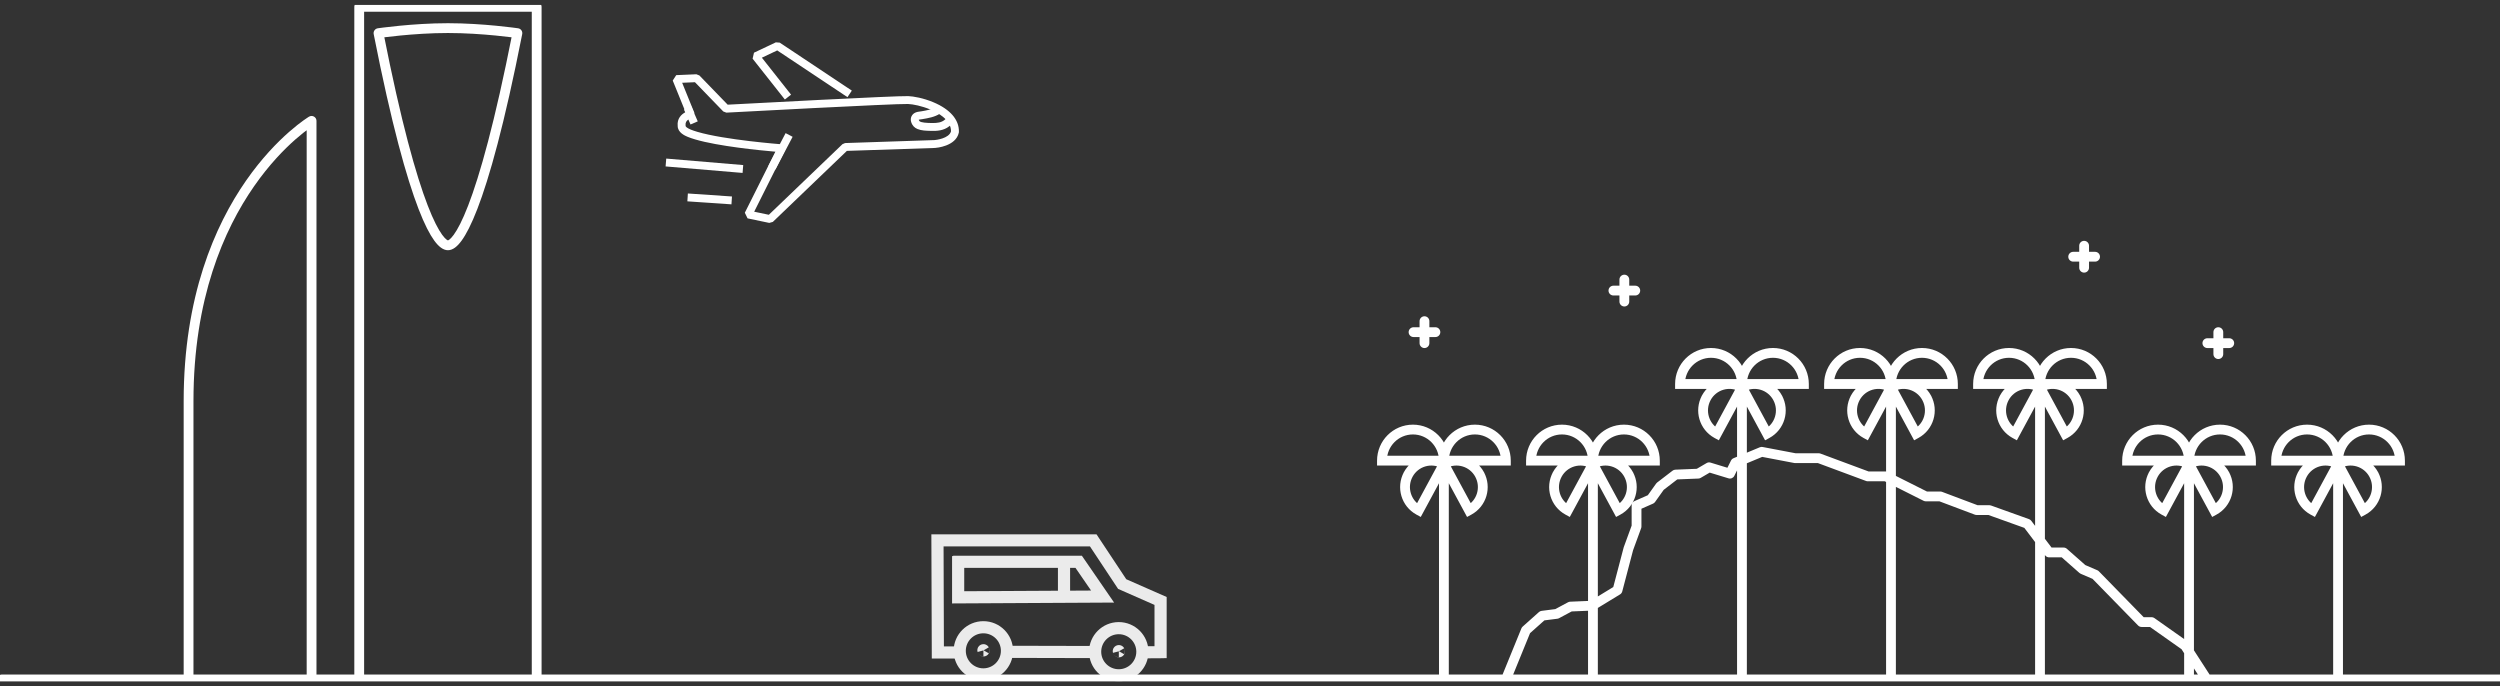 <svg width="255" height="70" viewBox="0 0 255 70" fill="none" xmlns="http://www.w3.org/2000/svg">
<rect x="0" y="0" width="255" height="70" fill="#333333" stroke="none"/>
<g clip-path="url(#clip0_48_914)">
<path d="M153.137 69.112C153.032 69.368 153.155 69.66 153.411 69.764C153.666 69.868 153.958 69.746 154.063 69.49L153.137 69.112ZM155.645 64.287L155.312 63.913C155.255 63.964 155.211 64.027 155.182 64.098L155.645 64.287ZM157.309 62.801L157.246 62.306C157.146 62.318 157.051 62.361 156.976 62.428L157.309 62.801ZM158.789 62.615L158.852 63.111C158.912 63.103 158.971 63.084 159.025 63.055L158.789 62.615ZM160.177 61.872L160.156 61.373C160.081 61.376 160.007 61.396 159.941 61.431L160.177 61.872ZM162.397 61.779L162.418 62.279C162.502 62.275 162.585 62.25 162.657 62.206L162.397 61.779ZM164.986 60.2L165.247 60.627C165.357 60.56 165.437 60.452 165.47 60.327L164.986 60.2ZM166.095 55.976L165.626 55.804C165.62 55.819 165.616 55.834 165.612 55.849L166.095 55.976ZM166.927 53.7L167.397 53.872C167.417 53.817 167.427 53.759 167.427 53.7H166.927ZM166.927 51.564L166.726 51.107C166.544 51.186 166.427 51.366 166.427 51.564H166.927ZM168.408 50.913L168.609 51.371C168.691 51.335 168.762 51.277 168.815 51.203L168.408 50.913ZM169.333 49.614L169.028 49.217C168.989 49.248 168.955 49.283 168.926 49.324L169.333 49.614ZM170.905 48.406L170.885 47.906C170.781 47.91 170.682 47.947 170.6 48.01L170.905 48.406ZM173.217 48.313L173.237 48.813C173.319 48.809 173.399 48.786 173.469 48.745L173.217 48.313ZM174.327 47.663L174.473 47.185C174.34 47.144 174.195 47.161 174.075 47.232L174.327 47.663ZM176.455 48.313L176.309 48.791C176.542 48.863 176.793 48.755 176.902 48.536L176.455 48.313ZM177.009 47.199L176.817 46.738C176.706 46.784 176.615 46.869 176.562 46.977L177.009 47.199ZM179.691 46.084L179.785 45.593C179.689 45.575 179.589 45.585 179.499 45.623L179.691 46.084ZM183.114 46.735L183.02 47.227C183.051 47.232 183.082 47.235 183.114 47.235V46.735ZM185.518 46.735L185.693 46.267C185.637 46.246 185.578 46.235 185.518 46.235V46.735ZM190.512 48.592L190.338 49.06C190.394 49.081 190.453 49.092 190.512 49.092V48.592ZM192.362 48.592L192.587 48.145C192.517 48.11 192.44 48.092 192.362 48.092V48.592ZM196.431 50.635L196.206 51.082C196.276 51.117 196.353 51.135 196.431 51.135V50.635ZM197.911 50.635L198.087 50.167C198.031 50.146 197.971 50.135 197.911 50.135V50.635ZM201.611 52.028L201.435 52.496C201.491 52.517 201.551 52.528 201.611 52.528V52.028ZM202.905 52.028L203.074 51.558C203.02 51.538 202.963 51.528 202.905 51.528V52.028ZM206.79 53.422L207.189 53.12C207.13 53.043 207.05 52.984 206.959 52.951L206.79 53.422ZM209.01 56.351L208.611 56.653C208.706 56.778 208.853 56.851 209.01 56.851V56.351ZM210.489 56.351L210.82 55.976C210.728 55.895 210.611 55.851 210.489 55.851V56.351ZM212.431 58.065L212.1 58.44C212.14 58.475 212.185 58.504 212.234 58.525L212.431 58.065ZM213.727 58.622L214.084 58.273C214.039 58.226 213.984 58.189 213.924 58.163L213.727 58.622ZM218.443 63.451L218.086 63.801C218.18 63.897 218.309 63.951 218.443 63.951V63.451ZM219.46 63.451L219.748 63.043C219.664 62.983 219.563 62.951 219.46 62.951V63.451ZM222.883 65.866L223.303 65.594C223.268 65.541 223.223 65.494 223.171 65.457L222.883 65.866ZM224.683 69.573C224.832 69.805 225.142 69.871 225.374 69.721C225.606 69.571 225.672 69.262 225.523 69.03L224.683 69.573ZM226.769 33.879C226.769 33.603 226.545 33.379 226.269 33.379C225.992 33.379 225.769 33.603 225.769 33.879H226.769ZM225.769 36.121C225.769 36.397 225.992 36.621 226.269 36.621C226.545 36.621 226.769 36.397 226.769 36.121H225.769ZM227.384 35.501C227.661 35.501 227.884 35.277 227.884 35.001C227.884 34.725 227.661 34.501 227.384 34.501V35.501ZM225.151 34.501C224.875 34.501 224.651 34.725 224.651 35.001C224.651 35.277 224.875 35.501 225.151 35.501V34.501ZM213.08 25.066C213.08 24.79 212.856 24.566 212.58 24.566C212.304 24.566 212.08 24.79 212.08 25.066H213.08ZM212.08 27.308C212.08 27.584 212.304 27.808 212.58 27.808C212.856 27.808 213.08 27.584 213.08 27.308H212.08ZM213.698 26.686C213.974 26.686 214.198 26.462 214.198 26.186C214.198 25.91 213.974 25.686 213.698 25.686V26.686ZM211.465 25.686C211.188 25.686 210.965 25.91 210.965 26.186C210.965 26.462 211.188 26.686 211.465 26.686V25.686ZM166.183 28.518C166.183 28.242 165.959 28.018 165.683 28.018C165.407 28.018 165.183 28.242 165.183 28.518H166.183ZM165.183 30.761C165.183 31.037 165.407 31.261 165.683 31.261C165.959 31.261 166.183 31.037 166.183 30.761H165.183ZM166.799 30.14C167.075 30.14 167.299 29.916 167.299 29.64C167.299 29.364 167.075 29.14 166.799 29.14V30.14ZM164.568 29.14C164.291 29.14 164.068 29.364 164.068 29.64C164.068 29.916 164.291 30.14 164.568 30.14V29.14ZM145.796 32.759C145.796 32.483 145.572 32.259 145.296 32.259C145.02 32.259 144.796 32.483 144.796 32.759H145.796ZM144.796 35.001C144.796 35.277 145.02 35.501 145.296 35.501C145.572 35.501 145.796 35.277 145.796 35.001H144.796ZM146.412 34.379C146.688 34.379 146.912 34.155 146.912 33.879C146.912 33.603 146.688 33.379 146.412 33.379V34.379ZM144.181 33.379C143.904 33.379 143.681 33.603 143.681 33.879C143.681 34.155 143.904 34.379 144.181 34.379V33.379ZM140.959 46.987H140.459V47.487H140.959V46.987ZM147.278 46.987V47.487H147.778V46.987H147.278ZM147.28 46.987H146.78V47.487H147.28V46.987ZM153.599 46.987V47.487H154.099V46.987H153.599ZM143.639 48.397L144.079 48.635L144.139 48.523V48.397H143.639ZM144.717 52.051L144.478 52.49L144.918 52.73L145.156 52.289L144.717 52.051ZM147.278 47.313L147.718 47.551L147.955 47.113L147.518 46.874L147.278 47.313ZM143.639 48.395L143.199 48.157L143.139 48.269V48.395H143.639ZM150.919 48.397H150.419V48.523L150.479 48.635L150.919 48.397ZM149.841 52.051L149.402 52.289L149.64 52.73L150.081 52.49L149.841 52.051ZM147.28 47.313L147.04 46.874L146.603 47.113L146.84 47.551L147.28 47.313ZM150.919 48.395H151.419V48.269L151.359 48.158L150.919 48.395ZM146.778 69.301C146.778 69.578 147.002 69.801 147.278 69.801C147.554 69.801 147.778 69.578 147.778 69.301H146.778ZM147.778 47.145C147.778 46.869 147.554 46.645 147.278 46.645C147.002 46.645 146.778 46.869 146.778 47.145H147.778ZM156.16 46.987H155.66V47.487H156.16V46.987ZM168.8 46.987V47.487H169.3V46.987H168.8ZM158.84 48.397L159.28 48.635L159.34 48.523V48.397H158.84ZM159.918 52.051L159.679 52.49L160.119 52.73L160.358 52.289L159.918 52.051ZM158.84 48.395L158.401 48.157L158.34 48.269V48.395H158.84ZM166.119 48.397H165.619V48.523L165.679 48.635L166.119 48.397ZM165.042 52.051L164.602 52.289L164.84 52.73L165.281 52.49L165.042 52.051ZM166.119 48.395H166.619V48.269L166.559 48.158L166.119 48.395ZM161.98 69.301C161.98 69.578 162.204 69.801 162.48 69.801C162.756 69.801 162.98 69.578 162.98 69.301H161.98ZM162.98 47.145C162.98 46.869 162.756 46.645 162.48 46.645C162.204 46.645 161.98 46.869 161.98 47.145H162.98ZM171.36 39.168H170.86V39.668H171.36V39.168ZM184 39.168V39.668H184.5V39.168H184ZM174.041 40.578L174.481 40.816L174.541 40.704V40.578H174.041ZM175.118 44.232L174.879 44.671L175.32 44.911L175.558 44.47L175.118 44.232ZM174.041 40.576L173.601 40.338L173.541 40.45V40.576H174.041ZM181.319 40.578H180.819V40.704L180.879 40.816L181.319 40.578ZM180.242 44.232L179.802 44.47L180.04 44.911L180.481 44.671L180.242 44.232ZM181.319 40.576H181.819V40.45L181.759 40.339L181.319 40.576ZM177.18 69.301C177.18 69.578 177.404 69.801 177.68 69.801C177.956 69.801 178.18 69.578 178.18 69.301H177.18ZM178.18 39.325C178.18 39.049 177.956 38.825 177.68 38.825C177.404 38.825 177.18 39.049 177.18 39.325H178.18ZM186.56 39.168H186.06V39.668H186.56V39.168ZM199.2 39.168V39.668H199.7V39.168H199.2ZM189.241 40.578L189.681 40.816L189.741 40.704V40.578H189.241ZM190.318 44.232L190.079 44.671L190.52 44.911L190.758 44.47L190.318 44.232ZM189.241 40.576L188.801 40.338L188.741 40.45V40.576H189.241ZM196.519 40.578H196.019V40.704L196.079 40.816L196.519 40.578ZM195.442 44.232L195.002 44.47L195.24 44.911L195.681 44.671L195.442 44.232ZM196.519 40.576H197.019V40.45L196.959 40.339L196.519 40.576ZM192.38 69.301C192.38 69.578 192.604 69.801 192.88 69.801C193.156 69.801 193.38 69.578 193.38 69.301H192.38ZM193.38 39.325C193.38 39.049 193.156 38.825 192.88 38.825C192.604 38.825 192.38 39.049 192.38 39.325H193.38ZM201.76 39.168H201.26V39.668H201.76V39.168ZM208.08 39.168V39.668H208.58V39.168H208.08ZM208.081 39.168H207.581V39.668H208.081V39.168ZM214.401 39.168V39.668H214.901V39.168H214.401ZM204.441 40.578L204.881 40.816L204.941 40.704V40.578H204.441ZM205.518 44.232L205.279 44.671L205.72 44.911L205.958 44.47L205.518 44.232ZM204.441 40.576L204.001 40.338L203.941 40.45V40.576H204.441ZM211.719 40.578H211.219V40.704L211.28 40.816L211.719 40.578ZM210.642 44.232L210.202 44.47L210.441 44.911L210.881 44.671L210.642 44.232ZM211.719 40.576H212.219V40.45L212.159 40.339L211.719 40.576ZM207.58 69.301C207.58 69.578 207.804 69.801 208.08 69.801C208.356 69.801 208.58 69.578 208.58 69.301H207.58ZM208.58 39.325C208.58 39.049 208.356 38.825 208.08 38.825C207.804 38.825 207.58 39.049 207.58 39.325H208.58ZM216.961 46.987H216.461V47.487H216.961V46.987ZM223.28 46.987V47.487H223.78V46.987H223.28ZM223.282 46.987H222.782V47.487H223.282V46.987ZM229.601 46.987V47.487H230.101V46.987H229.601ZM219.642 48.397L220.082 48.635L220.142 48.523V48.397H219.642ZM220.72 52.051L220.481 52.49L220.921 52.73L221.159 52.289L220.72 52.051ZM219.642 48.395L219.202 48.157L219.142 48.269V48.395H219.642ZM226.921 48.397H226.421V48.523L226.481 48.635L226.921 48.397ZM225.843 52.051L225.404 52.289L225.642 52.73L226.083 52.49L225.843 52.051ZM226.921 48.395H227.421V48.269L227.361 48.158L226.921 48.395ZM222.782 69.301C222.782 69.578 223.005 69.801 223.282 69.801C223.558 69.801 223.782 69.578 223.782 69.301H222.782ZM223.782 47.145C223.782 46.869 223.558 46.645 223.282 46.645C223.005 46.645 222.782 46.869 222.782 47.145H223.782ZM232.162 46.987H231.662V47.487H232.162V46.987ZM244.801 46.987V47.487H245.301V46.987H244.801ZM234.842 48.397L235.282 48.635L235.342 48.523V48.397H234.842ZM235.92 52.051L235.681 52.49L236.121 52.73L236.36 52.289L235.92 52.051ZM234.842 48.395L234.403 48.157L234.342 48.269V48.395H234.842ZM242.121 48.397H241.621V48.523L241.681 48.635L242.121 48.397ZM241.043 52.051L240.603 52.289L240.842 52.73L241.283 52.49L241.043 52.051ZM242.121 48.395H242.621V48.269L242.561 48.158L242.121 48.395ZM237.982 69.301C237.982 69.578 238.205 69.801 238.482 69.801C238.758 69.801 238.982 69.578 238.982 69.301H237.982ZM238.982 47.145C238.982 46.869 238.758 46.645 238.482 46.645C238.205 46.645 237.982 46.869 237.982 47.145H238.982ZM52.776 3.38L53.266 3.477C53.292 3.342 53.263 3.203 53.184 3.091C53.105 2.98 52.983 2.905 52.848 2.885L52.776 3.38ZM38.607 3.38L38.534 2.885C38.399 2.905 38.278 2.98 38.199 3.091C38.119 3.203 38.09 3.342 38.116 3.477L38.607 3.38ZM36.14 69.301C36.14 69.577 36.364 69.801 36.64 69.801C36.916 69.801 37.14 69.577 37.14 69.301H36.14ZM36.64 0.699V0.199C36.364 0.199 36.14 0.423 36.14 0.699L36.64 0.699ZM54.741 0.699H55.241C55.241 0.423 55.018 0.199 54.741 0.199V0.699ZM54.241 69.301C54.241 69.577 54.465 69.801 54.741 69.801C55.018 69.801 55.241 69.577 55.241 69.301H54.241ZM255 69.801C255.276 69.801 255.5 69.577 255.5 69.301C255.5 69.025 255.276 68.801 255 68.801V69.801ZM0.198 68.801C-0.078 68.801 -0.302 69.025 -0.302 69.301C-0.302 69.577 -0.078 69.801 0.198 69.801V68.801ZM31.281 69.301C31.281 69.577 31.505 69.801 31.781 69.801C32.057 69.801 32.281 69.577 32.281 69.301H31.281ZM31.781 12.327H32.281C32.281 12.147 32.184 11.981 32.028 11.893C31.871 11.804 31.679 11.806 31.525 11.898L31.781 12.327ZM18.734 69.303C18.734 69.579 18.958 69.803 19.234 69.803C19.51 69.803 19.734 69.579 19.734 69.303H18.734ZM154.063 69.49L156.108 64.475L155.182 64.098L153.137 69.112L154.063 69.49ZM155.978 64.66L157.642 63.175L156.976 62.428L155.312 63.913L155.978 64.66ZM157.372 63.298L158.852 63.111L158.726 62.118L157.246 62.306L157.372 63.298ZM159.025 63.055L160.413 62.313L159.941 61.431L158.553 62.174L159.025 63.055ZM160.198 62.372L162.418 62.279L162.376 61.28L160.156 61.373L160.198 62.372ZM162.657 62.206L165.247 60.627L164.726 59.773L162.136 61.352L162.657 62.206ZM165.47 60.327L166.579 56.103L165.612 55.849L164.503 60.073L165.47 60.327ZM166.565 56.147L167.397 53.872L166.458 53.529L165.626 55.804L166.565 56.147ZM167.427 53.7V51.564H166.427V53.7H167.427ZM167.129 52.022L168.609 51.371L168.206 50.456L166.726 51.107L167.129 52.022ZM168.815 51.203L169.74 49.904L168.926 49.324L168 50.623L168.815 51.203ZM169.638 50.01L171.209 48.802L170.6 48.01L169.028 49.217L169.638 50.01ZM170.925 48.906L173.237 48.813L173.197 47.813L170.885 47.906L170.925 48.906ZM173.469 48.745L174.58 48.095L174.075 47.232L172.964 47.882L173.469 48.745ZM174.181 48.142L176.309 48.791L176.601 47.835L174.473 47.185L174.181 48.142ZM176.902 48.536L177.457 47.422L176.562 46.977L176.007 48.09L176.902 48.536ZM177.201 47.661L179.883 46.546L179.499 45.623L176.817 46.738L177.201 47.661ZM179.598 46.575L183.02 47.227L183.207 46.244L179.785 45.593L179.598 46.575ZM183.114 47.235H185.518V46.235H183.114V47.235ZM185.344 47.204L190.338 49.06L190.687 48.123L185.693 46.267L185.344 47.204ZM190.512 49.092H192.362V48.092H190.512V49.092ZM192.138 49.038L196.206 51.082L196.655 50.188L192.587 48.145L192.138 49.038ZM196.431 51.135H197.911V50.135H196.431V51.135ZM197.735 51.103L201.435 52.496L201.787 51.56L198.087 50.167L197.735 51.103ZM201.611 52.528H202.905V51.528H201.611V52.528ZM202.736 52.499L206.621 53.893L206.959 52.951L203.074 51.558L202.736 52.499ZM206.392 53.724L208.611 56.653L209.408 56.049L207.189 53.12L206.392 53.724ZM209.01 56.851H210.489V55.851H209.01V56.851ZM210.158 56.726L212.1 58.44L212.762 57.69L210.82 55.976L210.158 56.726ZM212.234 58.525L213.529 59.082L213.924 58.163L212.629 57.606L212.234 58.525ZM213.369 58.972L218.086 63.801L218.801 63.102L214.084 58.273L213.369 58.972ZM218.443 63.951H219.46V62.951H218.443V63.951ZM219.172 63.86L222.595 66.274L223.171 65.457L219.748 63.043L219.172 63.86ZM222.463 66.137L224.683 69.573L225.523 69.03L223.303 65.594L222.463 66.137ZM225.769 33.879V36.121H226.769V33.879H225.769ZM227.384 34.501H225.151V35.501H227.384V34.501ZM212.08 25.066V27.308H213.08V25.066H212.08ZM213.698 25.686H211.465V26.686H213.698V25.686ZM165.183 28.518V30.761H166.183V28.518H165.183ZM166.799 29.14H164.568V30.14H166.799V29.14ZM144.796 32.759V35.001H145.796V32.759H144.796ZM146.412 33.379H144.181V34.379H146.412V33.379ZM144.119 43.314C142.095 43.314 140.459 44.96 140.459 46.987H141.459C141.459 45.508 142.651 44.314 144.119 44.314V43.314ZM140.959 47.487H147.278V46.487H140.959V47.487ZM147.778 46.987C147.778 44.96 146.141 43.314 144.119 43.314V44.314C145.585 44.314 146.778 45.509 146.778 46.987H147.778ZM150.44 43.314C148.416 43.314 146.78 44.96 146.78 46.987H147.78C147.78 45.508 148.972 44.314 150.44 44.314V43.314ZM147.28 47.487H153.599V46.487H147.28V47.487ZM154.099 46.987C154.099 44.96 152.463 43.314 150.44 43.314V44.314C151.907 44.314 153.099 45.508 153.099 46.987H154.099ZM143.199 48.159C142.361 49.709 142.931 51.648 144.478 52.49L144.956 51.612C143.896 51.035 143.502 49.702 144.079 48.635L143.199 48.159ZM145.156 52.289L147.718 47.551L146.839 47.076L144.277 51.813L145.156 52.289ZM147.518 46.874C145.972 46.03 144.038 46.608 143.199 48.157L144.079 48.633C144.656 47.568 145.981 47.175 147.039 47.752L147.518 46.874ZM143.139 48.395V48.397H144.139V48.395H143.139ZM150.479 48.635C151.056 49.702 150.661 51.035 149.602 51.612L150.081 52.49C151.626 51.648 152.197 49.709 151.359 48.159L150.479 48.635ZM150.281 51.813L147.719 47.076L146.84 47.551L149.402 52.289L150.281 51.813ZM147.519 47.752C148.577 47.175 149.904 47.568 150.479 48.633L151.359 48.158C150.521 46.608 148.586 46.031 147.04 46.874L147.519 47.752ZM150.419 48.395V48.397H151.419V48.395H150.419ZM147.778 69.301V47.145H146.778V69.301H147.778ZM159.32 43.314C157.296 43.314 155.66 44.96 155.66 46.987H156.66C156.66 45.508 157.852 44.314 159.32 44.314V43.314ZM156.16 47.487H162.48V46.487H156.16V47.487ZM162.98 46.987C162.98 44.96 161.342 43.314 159.32 43.314V44.314C160.786 44.314 161.98 45.509 161.98 46.987H162.98ZM165.64 43.314C163.616 43.314 161.98 44.96 161.98 46.987H162.98C162.98 45.508 164.172 44.314 165.64 44.314V43.314ZM162.48 47.487H168.8V46.487H162.48V47.487ZM169.3 46.987C169.3 44.96 167.664 43.314 165.64 43.314V44.314C167.107 44.314 168.3 45.508 168.3 46.987H169.3ZM158.401 48.159C157.563 49.709 158.132 51.648 159.679 52.49L160.157 51.612C159.097 51.035 158.703 49.702 159.28 48.635L158.401 48.159ZM160.358 52.289L162.92 47.551L162.04 47.076L159.478 51.813L160.358 52.289ZM162.719 46.874C161.173 46.03 159.24 46.608 158.401 48.157L159.28 48.633C159.857 47.568 161.183 47.175 162.24 47.752L162.719 46.874ZM158.34 48.395V48.397H159.34V48.395H158.34ZM165.679 48.635C166.257 49.702 165.862 51.035 164.802 51.612L165.281 52.49C166.826 51.648 167.397 49.709 166.559 48.159L165.679 48.635ZM165.481 51.813L162.92 47.076L162.04 47.551L164.602 52.289L165.481 51.813ZM162.719 47.752C163.777 47.175 165.104 47.568 165.679 48.633L166.559 48.158C165.721 46.608 163.786 46.031 162.24 46.874L162.719 47.752ZM165.619 48.395V48.397H166.619V48.395H165.619ZM162.98 69.301V47.145H161.98V69.301H162.98ZM174.52 35.495C172.496 35.495 170.86 37.141 170.86 39.168H171.86C171.86 37.69 173.053 36.495 174.52 36.495V35.495ZM171.36 39.668H177.68V38.668H171.36V39.668ZM178.18 39.168C178.18 37.141 176.542 35.495 174.52 35.495V36.495C175.987 36.495 177.18 37.69 177.18 39.168H178.18ZM180.84 35.495C178.816 35.495 177.18 37.141 177.18 39.168H178.18C178.18 37.69 179.372 36.495 180.84 36.495V35.495ZM177.68 39.668H184V38.668H177.68V39.668ZM184.5 39.168C184.5 37.141 182.864 35.495 180.84 35.495V36.495C182.307 36.495 183.5 37.69 183.5 39.168H184.5ZM173.601 40.34C172.763 41.89 173.333 43.829 174.879 44.671L175.357 43.793C174.297 43.216 173.903 41.883 174.481 40.816L173.601 40.34ZM175.558 44.47L178.12 39.732L177.24 39.257L174.679 43.994L175.558 44.47ZM177.92 39.056C176.373 38.212 174.44 38.789 173.601 40.338L174.481 40.814C175.057 39.749 176.383 39.356 177.441 39.933L177.92 39.056ZM173.541 40.576V40.578H174.541V40.576H173.541ZM180.879 40.816C181.457 41.883 181.062 43.216 180.002 43.793L180.481 44.671C182.026 43.829 182.597 41.89 181.759 40.34L180.879 40.816ZM180.681 43.994L178.12 39.257L177.24 39.732L179.802 44.47L180.681 43.994ZM177.92 39.933C178.978 39.356 180.304 39.749 180.879 40.814L181.759 40.339C180.921 38.789 178.987 38.212 177.441 39.056L177.92 39.933ZM180.819 40.576V40.578H181.819V40.576H180.819ZM178.18 69.301V39.325H177.18V69.301H178.18ZM189.72 35.495C187.696 35.495 186.06 37.141 186.06 39.168H187.06C187.06 37.69 188.253 36.495 189.72 36.495V35.495ZM186.56 39.668H192.88V38.668H186.56V39.668ZM193.38 39.168C193.38 37.141 191.742 35.495 189.72 35.495V36.495C191.187 36.495 192.38 37.69 192.38 39.168H193.38ZM196.04 35.495C194.016 35.495 192.38 37.141 192.38 39.168H193.38C193.38 37.69 194.572 36.495 196.04 36.495V35.495ZM192.88 39.668H199.2V38.668H192.88V39.668ZM199.7 39.168C199.7 37.141 198.064 35.495 196.04 35.495V36.495C197.507 36.495 198.7 37.69 198.7 39.168H199.7ZM188.801 40.34C187.963 41.89 188.533 43.829 190.079 44.671L190.557 43.793C189.497 43.216 189.103 41.883 189.681 40.816L188.801 40.34ZM190.758 44.47L193.32 39.732L192.44 39.257L189.879 43.994L190.758 44.47ZM193.12 39.056C191.573 38.212 189.64 38.789 188.801 40.338L189.681 40.814C190.257 39.749 191.583 39.356 192.641 39.933L193.12 39.056ZM188.741 40.576V40.578H189.741V40.576H188.741ZM196.079 40.816C196.657 41.883 196.262 43.216 195.202 43.793L195.681 44.671C197.226 43.829 197.797 41.89 196.959 40.34L196.079 40.816ZM195.881 43.994L193.32 39.257L192.44 39.732L195.002 44.47L195.881 43.994ZM193.12 39.933C194.178 39.356 195.504 39.749 196.079 40.814L196.959 40.339C196.121 38.789 194.187 38.212 192.641 39.056L193.12 39.933ZM196.019 40.576V40.578H197.019V40.576H196.019ZM193.38 69.301V39.325H192.38V69.301H193.38ZM204.92 35.495C202.896 35.495 201.26 37.141 201.26 39.168H202.26C202.26 37.69 203.453 36.495 204.92 36.495V35.495ZM201.76 39.668H208.08V38.668H201.76V39.668ZM208.58 39.168C208.58 37.141 206.942 35.495 204.92 35.495V36.495C206.387 36.495 207.58 37.69 207.58 39.168H208.58ZM211.241 35.495C209.217 35.495 207.581 37.141 207.581 39.168H208.581C208.581 37.69 209.774 36.495 211.241 36.495V35.495ZM208.081 39.668H214.401V38.668H208.081V39.668ZM214.901 39.168C214.901 37.141 213.265 35.495 211.241 35.495V36.495C212.709 36.495 213.901 37.69 213.901 39.168H214.901ZM204.001 40.34C203.163 41.89 203.733 43.829 205.279 44.671L205.757 43.793C204.697 43.216 204.303 41.883 204.881 40.816L204.001 40.34ZM205.958 44.47L208.52 39.732L207.64 39.257L205.078 43.994L205.958 44.47ZM208.32 39.056C206.773 38.212 204.84 38.789 204.001 40.338L204.88 40.814C205.457 39.749 206.783 39.356 207.84 39.933L208.32 39.056ZM203.941 40.576V40.578H204.941V40.576H203.941ZM211.28 40.816C211.857 41.883 211.462 43.216 210.403 43.793L210.881 44.671C212.426 43.829 212.998 41.89 212.159 40.34L211.28 40.816ZM211.082 43.994L208.52 39.257L207.64 39.732L210.202 44.47L211.082 43.994ZM208.32 39.933C209.378 39.356 210.704 39.749 211.28 40.814L212.159 40.339C211.322 38.789 209.387 38.212 207.84 39.056L208.32 39.933ZM211.219 40.576V40.578H212.219V40.576H211.219ZM208.58 69.301V39.325H207.58V69.301H208.58ZM220.12 43.314C218.097 43.314 216.461 44.96 216.461 46.987H217.461C217.461 45.508 218.653 44.314 220.12 44.314V43.314ZM216.961 47.487H223.28V46.487H216.961V47.487ZM223.78 46.987C223.78 44.96 222.143 43.314 220.12 43.314V44.314C221.587 44.314 222.78 45.509 222.78 46.987H223.78ZM226.441 43.314C224.418 43.314 222.782 44.96 222.782 46.987H223.782C223.782 45.508 224.974 44.314 226.441 44.314V43.314ZM223.282 47.487H229.601V46.487H223.282V47.487ZM230.101 46.987C230.101 44.96 228.465 43.314 226.441 43.314V44.314C227.909 44.314 229.101 45.508 229.101 46.987H230.101ZM219.202 48.159C218.364 49.709 218.934 51.648 220.481 52.49L220.959 51.612C219.899 51.035 219.505 49.702 220.082 48.635L219.202 48.159ZM221.159 52.289L223.721 47.551L222.842 47.076L220.28 51.813L221.159 52.289ZM223.521 46.874C221.975 46.03 220.041 46.608 219.202 48.157L220.082 48.633C220.659 47.568 221.984 47.175 223.042 47.752L223.521 46.874ZM219.142 48.395V48.397H220.142V48.395H219.142ZM226.481 48.635C227.058 49.702 226.663 51.035 225.604 51.612L226.083 52.49C227.627 51.648 228.199 49.709 227.361 48.159L226.481 48.635ZM226.283 51.813L223.721 47.076L222.842 47.551L225.404 52.289L226.283 51.813ZM223.521 47.752C224.579 47.175 225.906 47.568 226.481 48.633L227.361 48.158C226.523 46.608 224.588 46.031 223.042 46.874L223.521 47.752ZM226.421 48.395V48.397H227.421V48.395H226.421ZM223.782 69.301V47.145H222.782V69.301H223.782ZM235.322 43.314C233.298 43.314 231.662 44.96 231.662 46.987H232.662C232.662 45.508 233.854 44.314 235.322 44.314V43.314ZM232.162 47.487H238.482V46.487H232.162V47.487ZM238.982 46.987C238.982 44.96 237.344 43.314 235.322 43.314V44.314C236.788 44.314 237.982 45.509 237.982 46.987H238.982ZM241.641 43.314C239.618 43.314 237.982 44.96 237.982 46.987H238.982C238.982 45.508 240.174 44.314 241.641 44.314V43.314ZM238.482 47.487H244.801V46.487H238.482V47.487ZM245.301 46.987C245.301 44.96 243.665 43.314 241.641 43.314V44.314C243.109 44.314 244.301 45.508 244.301 46.987H245.301ZM234.403 48.159C233.564 49.709 234.134 51.648 235.681 52.49L236.159 51.612C235.099 51.035 234.705 49.702 235.282 48.635L234.403 48.159ZM236.36 52.289L238.922 47.551L238.042 47.076L235.48 51.813L236.36 52.289ZM238.721 46.874C237.175 46.03 235.242 46.608 234.403 48.157L235.282 48.633C235.859 47.568 237.185 47.175 238.242 47.752L238.721 46.874ZM234.342 48.395V48.397H235.342V48.395H234.342ZM241.681 48.635C242.258 49.702 241.863 51.035 240.804 51.612L241.283 52.49C242.827 51.648 243.399 49.709 242.561 48.159L241.681 48.635ZM241.483 51.813L238.922 47.076L238.042 47.551L240.603 52.289L241.483 51.813ZM238.721 47.752C239.779 47.175 241.106 47.568 241.681 48.633L242.561 48.158C241.723 46.608 239.788 46.031 238.242 46.874L238.721 47.752ZM241.621 48.395V48.397H242.621V48.395H241.621ZM238.982 69.301V47.145H237.982V69.301H238.982ZM45.691 3.367C47.459 3.367 49.212 3.494 50.527 3.621C51.184 3.685 51.729 3.748 52.11 3.796C52.3 3.82 52.449 3.84 52.55 3.853C52.601 3.86 52.639 3.866 52.665 3.869C52.678 3.871 52.688 3.873 52.694 3.873C52.697 3.874 52.7 3.874 52.701 3.875C52.702 3.875 52.702 3.875 52.703 3.875C52.703 3.875 52.703 3.875 52.703 3.875C52.703 3.875 52.703 3.875 52.703 3.875C52.703 3.875 52.703 3.875 52.776 3.38C52.848 2.885 52.848 2.885 52.848 2.885C52.848 2.885 52.848 2.885 52.848 2.885C52.847 2.885 52.847 2.885 52.847 2.885C52.846 2.885 52.846 2.885 52.845 2.885C52.843 2.885 52.84 2.884 52.837 2.884C52.83 2.883 52.819 2.881 52.805 2.879C52.778 2.875 52.738 2.87 52.685 2.863C52.581 2.848 52.428 2.828 52.234 2.804C51.845 2.755 51.291 2.69 50.623 2.626C49.291 2.497 47.502 2.367 45.691 2.367V3.367ZM52.285 3.283C50.463 12.527 48.935 17.905 47.754 20.962C47.163 22.493 46.667 23.417 46.28 23.95C46.087 24.216 45.932 24.368 45.822 24.449C45.71 24.531 45.669 24.523 45.691 24.523V25.523C45.949 25.523 46.194 25.417 46.414 25.255C46.635 25.093 46.859 24.855 47.089 24.538C47.549 23.904 48.082 22.889 48.687 21.322C49.9 18.184 51.441 12.74 53.266 3.477L52.285 3.283ZM45.691 24.523C45.713 24.523 45.672 24.531 45.56 24.449C45.45 24.368 45.295 24.216 45.102 23.95C44.715 23.418 44.219 22.493 43.628 20.962C42.447 17.905 40.919 12.528 39.097 3.283L38.116 3.477C39.942 12.741 41.483 18.185 42.695 21.323C43.3 22.889 43.833 23.905 44.293 24.538C44.523 24.855 44.748 25.093 44.968 25.255C45.188 25.417 45.433 25.523 45.691 25.523V24.523ZM38.607 3.38C38.679 3.875 38.679 3.875 38.679 3.875C38.679 3.875 38.679 3.875 38.679 3.875C38.679 3.875 38.679 3.875 38.679 3.875C38.68 3.875 38.68 3.875 38.681 3.875C38.683 3.874 38.685 3.874 38.688 3.873C38.694 3.873 38.704 3.871 38.717 3.869C38.743 3.866 38.781 3.86 38.832 3.853C38.933 3.84 39.082 3.82 39.273 3.796C39.654 3.748 40.199 3.685 40.856 3.621C42.17 3.494 43.924 3.367 45.691 3.367V2.367C43.881 2.367 42.092 2.497 40.759 2.626C40.092 2.69 39.537 2.755 39.149 2.804C38.954 2.828 38.801 2.848 38.697 2.863C38.645 2.87 38.604 2.875 38.577 2.879C38.563 2.881 38.553 2.883 38.546 2.884C38.542 2.884 38.539 2.885 38.537 2.885C38.536 2.885 38.536 2.885 38.535 2.885C38.535 2.885 38.535 2.885 38.535 2.885C38.535 2.885 38.535 2.885 38.534 2.885C38.534 2.885 38.534 2.885 38.607 3.38ZM37.14 69.301V0.699H36.14V69.301H37.14ZM54.241 0.699V69.301H55.241V0.699H54.241ZM255 68.801H0.198V69.801H255V68.801ZM32.281 69.301V12.327H31.281V69.301H32.281ZM31.781 12.327C31.525 11.898 31.524 11.898 31.524 11.899C31.524 11.899 31.523 11.899 31.523 11.899C31.522 11.9 31.521 11.9 31.52 11.901C31.518 11.902 31.515 11.904 31.511 11.906C31.504 11.911 31.494 11.917 31.48 11.925C31.454 11.942 31.416 11.966 31.367 11.998C31.269 12.062 31.128 12.157 30.95 12.284C30.595 12.539 30.092 12.925 29.491 13.452C28.288 14.507 26.692 16.133 25.097 18.424C21.904 23.013 18.734 30.256 18.734 40.903H19.734C19.734 30.469 22.837 23.424 25.918 18.996C27.46 16.779 29 15.213 30.15 14.204C30.725 13.699 31.203 13.334 31.533 13.097C31.699 12.978 31.828 12.892 31.914 12.835C31.957 12.807 31.989 12.787 32.01 12.774C32.02 12.767 32.028 12.762 32.032 12.76C32.035 12.758 32.036 12.757 32.037 12.757C32.038 12.757 32.038 12.756 32.038 12.756C32.038 12.756 32.038 12.756 32.038 12.756C32.038 12.757 32.037 12.757 31.781 12.327ZM18.734 40.903V69.303H19.734V40.903H18.734ZM36.64 1.199H54.741V0.199H36.64V1.199Z" fill="white"/>
<g opacity="0.9" clip-path="url(#clip1_48_914)">
<path d="M114.113 69.5C112.443 69.5 111.083 68.143 111.083 66.476C111.083 64.808 112.443 63.452 114.113 63.452C115.784 63.452 117.143 64.808 117.143 66.476C117.143 68.143 115.784 69.5 114.113 69.5ZM114.113 64.69C113.126 64.69 112.324 65.491 112.324 66.476C112.324 67.461 113.126 68.262 114.113 68.262C115.101 68.262 115.903 67.461 115.903 66.476C115.903 65.491 115.101 64.69 114.113 64.69Z" fill="white"/>
<path d="M100.302 69.408C98.632 69.408 97.272 68.051 97.272 66.383C97.272 64.716 98.632 63.359 100.302 63.359C101.973 63.359 103.332 64.716 103.332 66.383C103.332 68.051 101.973 69.408 100.302 69.408ZM100.302 64.597C99.315 64.597 98.513 65.398 98.513 66.383C98.513 67.369 99.315 68.17 100.302 68.17C101.289 68.17 102.092 67.369 102.092 66.383C102.092 65.398 101.289 64.597 100.302 64.597Z" fill="white"/>
<path d="M112.044 67.128L107.243 67.116C105.76 67.112 104.309 67.109 102.942 67.106L102.322 67.104L102.325 65.867L102.945 65.868C104.312 65.871 105.763 65.874 107.245 65.878L112.047 65.89L112.044 67.128Z" fill="white"/>
<path d="M98.169 67.17H95.043L94.999 54.5H111.843L114.879 59.081L119 60.894V67.128L118.392 67.14C118.365 67.14 117.738 67.153 116.683 67.151L116.063 67.15L116.066 65.912L116.686 65.913C117.12 65.914 117.483 65.913 117.759 65.91V61.701L114.045 60.066L111.177 55.736H96.244L96.278 65.931H98.17V67.168L98.169 67.17Z" fill="white"/>
<path d="M97.111 61.55V56.721H97.221V56.684H110.351L113.638 61.462L97.11 61.551L97.111 61.55ZM98.351 57.922V60.306L111.29 60.236L109.698 57.922H98.351Z" fill="white"/>
<path d="M109.15 56.939H107.909V61.381H109.15V56.939Z" fill="white"/>
<path d="M114.129 67.051C113.912 67.051 113.703 66.937 113.59 66.739C113.422 66.444 113.53 66.196 113.584 66.104C113.695 65.913 113.899 65.796 114.12 65.796C114.409 65.796 114.654 65.989 114.729 66.275C114.808 66.576 114.652 66.888 114.364 67.005C114.287 67.037 114.207 67.051 114.129 67.051ZM114.12 66.434L113.53 66.59C113.598 66.851 113.841 67.033 114.12 67.033V66.434ZM114.14 66.426L114.655 66.727C114.787 66.502 114.744 66.261 114.667 66.124L114.14 66.426H114.14Z" fill="white"/>
<path d="M100.319 66.959C100.102 66.959 99.894 66.845 99.781 66.648C99.611 66.353 99.718 66.105 99.772 66.011C99.883 65.821 100.087 65.703 100.309 65.703C100.596 65.703 100.841 65.893 100.918 66.178C100.999 66.478 100.844 66.792 100.556 66.911C100.478 66.943 100.398 66.959 100.319 66.959ZM100.308 66.342L99.719 66.501C99.789 66.76 100.031 66.941 100.308 66.941V66.342ZM100.329 66.333L100.844 66.634C100.976 66.408 100.933 66.167 100.855 66.029L100.329 66.333Z" fill="white"/>
</g>
<g clip-path="url(#clip2_48_914)">
<path d="M80.055 10.15L76.765 5.986L76.907 5.375L79.135 4.319L79.532 4.348L86.887 9.243L86.441 9.91L79.277 5.143L77.71 5.885L80.687 9.654L80.055 10.15Z" fill="white"/>
<path d="M76.251 22.273L75.972 21.699L79.09 15.473C77.515 15.336 73.255 14.918 70.902 14.219C70.595 14.128 70.347 14.043 70.143 13.958C69.886 13.85 69.114 13.527 69.124 12.834C69.05 12.097 69.495 11.658 69.927 11.438L68.619 8.216L68.974 7.664L71.029 7.575L71.338 7.697L74.223 10.677C76.185 10.572 91.43 9.759 92.641 9.804C93.182 9.825 94.175 10 95.191 10.424C96.921 11.147 97.85 12.226 97.808 13.463L97.799 13.534C97.495 14.931 95.476 15.084 95.39 15.089L95.376 15.09L86.382 15.39L78.829 22.634L78.467 22.737L76.252 22.273L76.251 22.273ZM79.746 14.721L80.078 15.302L76.927 21.594L78.422 21.907L85.933 14.704L86.199 14.592L95.338 14.287C95.427 14.279 96.802 14.141 97.003 13.394C97.014 12.232 95.682 11.499 94.882 11.165C94.024 10.807 93.124 10.626 92.614 10.607C91.383 10.56 74.257 11.479 74.085 11.489L73.772 11.367L70.885 8.386L69.58 8.443L70.83 11.522L70.538 12.065C70.427 12.089 69.865 12.238 69.929 12.774L69.931 12.843C69.928 12.913 70.062 13.052 70.454 13.216C70.63 13.29 70.851 13.366 71.131 13.448C73.909 14.274 79.688 14.716 79.746 14.72L79.746 14.721Z" fill="white"/>
<path d="M93.585 13.16C93.438 13.098 93.306 13.016 93.2 12.904C93.01 12.704 92.79 12.267 92.963 11.885C93.156 11.457 93.586 11.404 93.843 11.373C93.886 11.367 93.927 11.363 93.961 11.357C94.493 11.266 95.043 11.172 95.415 10.927L95.751 10.706L96.196 11.377L95.861 11.598C95.348 11.936 94.684 12.049 94.099 12.149C94.046 12.159 93.994 12.165 93.944 12.171C93.878 12.179 93.763 12.193 93.711 12.213C93.723 12.256 93.754 12.321 93.785 12.353C93.943 12.52 94.612 12.537 94.897 12.544C94.944 12.545 94.989 12.546 95.03 12.547C95.631 12.567 96.038 12.474 96.312 12.255L96.625 12.004L97.132 12.63L96.818 12.882C96.251 13.337 95.512 13.368 95.006 13.351C94.967 13.35 94.924 13.349 94.88 13.347C94.483 13.337 93.98 13.325 93.585 13.16L93.585 13.16Z" fill="white"/>
<path d="M80.132 13.579L78.384 16.913L79.099 17.287L80.847 13.954L80.132 13.579Z" fill="white"/>
<path d="M70.506 10.853L69.767 11.172L70.432 12.697L71.171 12.379L70.506 10.853Z" fill="white"/>
<path d="M74.661 20.041L70.163 19.735L70.111 20.537L74.609 20.843L74.661 20.041Z" fill="white"/>
<path d="M75.808 16.837L67.956 16.175L67.891 16.976L75.743 17.638L75.808 16.837Z" fill="white"/>
</g>
</g>
<defs>
<clipPath id="clip0_48_914">
<rect width="255" height="69" fill="white" transform="translate(-0 0.5)"/>
</clipPath>
<clipPath id="clip1_48_914">
<rect width="24" height="15" fill="white" transform="translate(94.999 54.5)"/>
</clipPath>
<clipPath id="clip2_48_914">
<rect width="29" height="19" fill="white" transform="translate(71.782 0.645) rotate(22.674)"/>
</clipPath>
</defs>
</svg>
